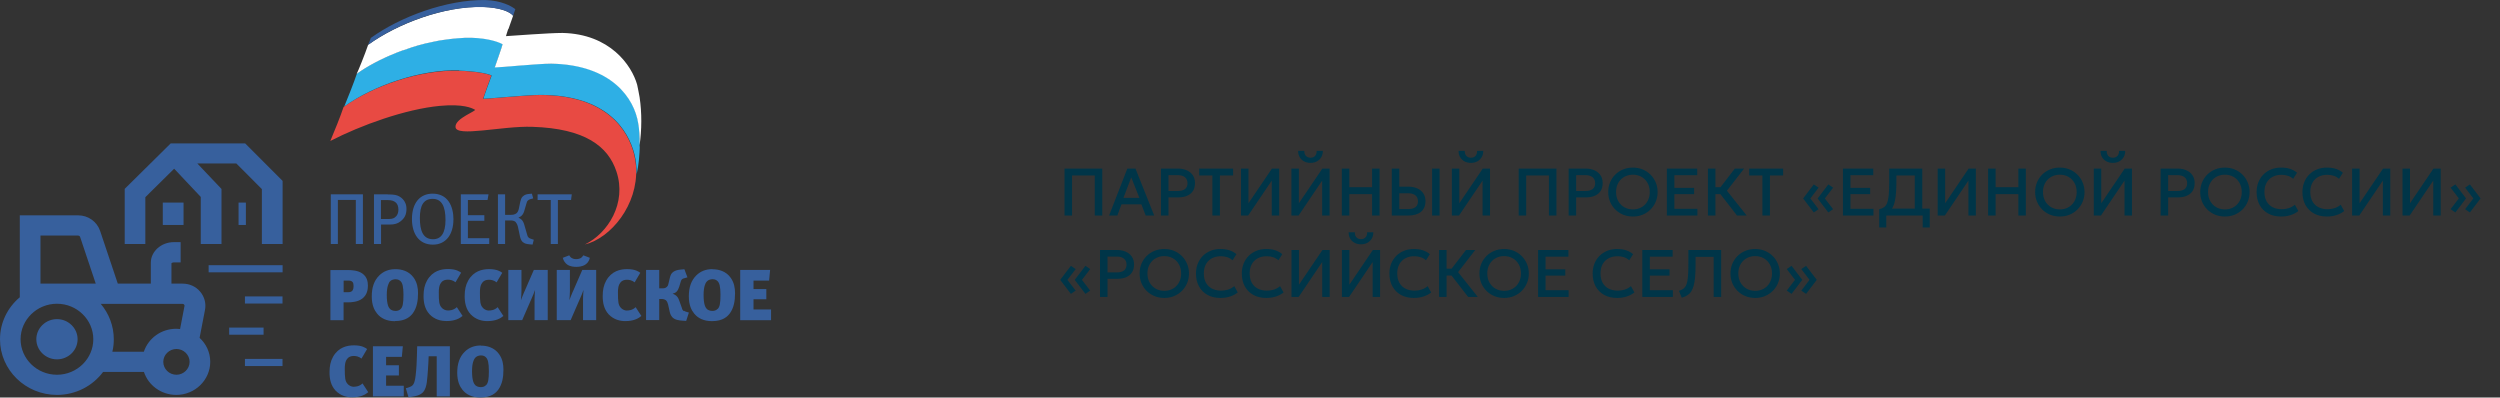 <?xml version="1.0" encoding="UTF-8"?> <svg xmlns="http://www.w3.org/2000/svg" width="522" height="83" viewBox="0 0 522 83" fill="none"><rect x="0" y="0" width="522" height="83" fill="#333333" stroke="none"/><path d="M222.274 45V35.2H230.156V45H228.588V36.635H223.842V45H222.274ZM231.579 45L235.387 35.2H237.088L240.994 45H239.223L238.32 42.662H234.169L233.301 45H231.579ZM234.575 41.311H237.9L236.206 37.041L234.575 41.311ZM242.413 45V35.2H245.962C246.657 35.2 247.271 35.321 247.803 35.564C248.339 35.802 248.759 36.147 249.063 36.6C249.366 37.048 249.518 37.587 249.518 38.217C249.518 38.866 249.378 39.414 249.098 39.862C248.818 40.305 248.409 40.644 247.873 40.877C247.341 41.106 246.692 41.22 245.927 41.22H243.981V45H242.413ZM243.981 39.876H245.948C246.582 39.876 247.075 39.743 247.425 39.477C247.775 39.206 247.95 38.798 247.95 38.252C247.95 37.711 247.77 37.295 247.411 37.006C247.051 36.717 246.568 36.572 245.962 36.572H243.981V39.876ZM253.148 45V36.635H250.39V35.2H257.474V36.635H254.716V45H253.148ZM259.12 45V35.2H260.681V42.438L265.581 35.2H267.093V45H265.539V37.713L260.618 45H259.12ZM269.647 45V35.2H271.208V42.438L276.108 35.2H277.62V45H276.066V37.713L271.145 45H269.647ZM273.637 34.01C273.119 34.01 272.664 33.903 272.272 33.688C271.88 33.473 271.577 33.177 271.362 32.799C271.147 32.421 271.047 31.987 271.061 31.497H272.349C272.33 31.926 272.438 32.274 272.671 32.54C272.909 32.801 273.231 32.932 273.637 32.932C274.043 32.932 274.363 32.801 274.596 32.54C274.829 32.274 274.934 31.926 274.911 31.497H276.206C276.215 31.982 276.11 32.414 275.891 32.792C275.676 33.17 275.373 33.469 274.981 33.688C274.594 33.903 274.146 34.01 273.637 34.01ZM280.174 45V35.2H281.742V39.092H286.488V35.2H288.056V45H286.488V40.534H281.742V45H280.174ZM290.606 45V35.2H292.174V38.973H294.085C294.78 38.973 295.394 39.094 295.926 39.337C296.463 39.575 296.883 39.92 297.186 40.373C297.489 40.821 297.641 41.362 297.641 41.997C297.641 42.482 297.562 42.912 297.403 43.285C297.244 43.658 297.011 43.973 296.703 44.23C296.4 44.482 296.024 44.673 295.576 44.804C295.133 44.935 294.624 45 294.05 45H290.606ZM292.174 43.649H294.071C294.706 43.649 295.198 43.516 295.548 43.25C295.898 42.984 296.073 42.578 296.073 42.032C296.073 41.491 295.893 41.075 295.534 40.786C295.175 40.497 294.692 40.352 294.085 40.352H292.174V43.649ZM299.02 45V35.2H300.588V45H299.02ZM303.143 45V35.2H304.704V42.438L309.604 35.2H311.116V45H309.562V37.713L304.641 45H303.143ZM307.133 34.01C306.615 34.01 306.16 33.903 305.768 33.688C305.376 33.473 305.073 33.177 304.858 32.799C304.643 32.421 304.543 31.987 304.557 31.497H305.845C305.826 31.926 305.934 32.274 306.167 32.54C306.405 32.801 306.727 32.932 307.133 32.932C307.539 32.932 307.859 32.801 308.092 32.54C308.325 32.274 308.43 31.926 308.407 31.497H309.702C309.711 31.982 309.606 32.414 309.387 32.792C309.172 33.17 308.869 33.469 308.477 33.688C308.09 33.903 307.642 34.01 307.133 34.01ZM317.102 45V35.2H324.984V45H323.416V36.635H318.67V45H317.102ZM327.534 45V35.2H331.083C331.778 35.2 332.392 35.321 332.924 35.564C333.46 35.802 333.88 36.147 334.184 36.6C334.487 37.048 334.639 37.587 334.639 38.217C334.639 38.866 334.499 39.414 334.219 39.862C333.939 40.305 333.53 40.644 332.994 40.877C332.462 41.106 331.813 41.22 331.048 41.22H329.102V45H327.534ZM329.102 39.876H331.069C331.703 39.876 332.196 39.743 332.546 39.477C332.896 39.206 333.071 38.798 333.071 38.252C333.071 37.711 332.891 37.295 332.532 37.006C332.172 36.717 331.689 36.572 331.083 36.572H329.102V39.876ZM340.957 45.21C340.219 45.21 339.536 45.082 338.906 44.825C338.28 44.564 337.734 44.202 337.268 43.74C336.806 43.278 336.444 42.737 336.183 42.116C335.926 41.495 335.798 40.823 335.798 40.1C335.798 39.372 335.926 38.698 336.183 38.077C336.444 37.456 336.806 36.915 337.268 36.453C337.734 35.991 338.28 35.632 338.906 35.375C339.536 35.118 340.219 34.99 340.957 34.99C341.689 34.99 342.368 35.121 342.994 35.382C343.619 35.643 344.165 36.007 344.632 36.474C345.098 36.941 345.46 37.484 345.717 38.105C345.978 38.721 346.109 39.386 346.109 40.1C346.109 40.823 345.978 41.495 345.717 42.116C345.46 42.737 345.098 43.278 344.632 43.74C344.165 44.202 343.619 44.564 342.994 44.825C342.368 45.082 341.689 45.21 340.957 45.21ZM340.957 43.726C341.451 43.726 341.911 43.642 342.336 43.474C342.765 43.301 343.138 43.056 343.456 42.739C343.773 42.417 344.02 42.034 344.198 41.591C344.38 41.143 344.471 40.646 344.471 40.1C344.471 39.367 344.314 38.73 344.002 38.189C343.694 37.643 343.274 37.221 342.742 36.922C342.21 36.623 341.615 36.474 340.957 36.474C340.462 36.474 340 36.56 339.571 36.733C339.146 36.901 338.773 37.144 338.451 37.461C338.133 37.778 337.884 38.161 337.702 38.609C337.524 39.052 337.436 39.549 337.436 40.1C337.436 40.833 337.592 41.472 337.905 42.018C338.217 42.559 338.637 42.979 339.165 43.278C339.697 43.577 340.294 43.726 340.957 43.726ZM348.042 45V35.2H354.377V36.586H349.61V39.232H353.726V40.541H349.61V43.6H354.419V45H348.042ZM362.683 45L358.672 39.827L362.235 35.2H364.167L360.583 39.82L364.706 45H362.683ZM356.614 45V35.2H358.182V39.092H360.002V40.534H358.182V45H356.614ZM367.991 45V36.635H365.233V35.2H372.317V36.635H369.559V45H367.991ZM381.756 44.363L379.523 41.437L381.756 38.504L382.757 39.183L381.028 41.437L382.75 43.677L381.756 44.363ZM378.725 44.363L376.492 41.437L378.725 38.504L379.726 39.183L377.997 41.437L379.719 43.677L378.725 44.363ZM384.805 45V35.2H391.14V36.586H386.373V39.232H390.489V40.541H386.373V43.6H391.182V45H384.805ZM399.804 45V36.635H395.968V38.14C395.968 39.33 395.912 40.331 395.8 41.143C395.688 41.955 395.513 42.62 395.275 43.138C395.037 43.651 394.724 44.05 394.337 44.335C393.954 44.62 393.487 44.827 392.937 44.958L392.377 43.691C392.797 43.593 393.142 43.444 393.413 43.243C393.683 43.042 393.893 42.744 394.043 42.347C394.197 41.946 394.304 41.407 394.365 40.73C394.43 40.049 394.463 39.185 394.463 38.14V35.2H401.372V45H399.804ZM392.377 47.492V43.691L393.455 43.747L394.036 43.558H402.933V47.492H401.456V45H393.854V47.492H392.377ZM404.588 45V35.2H406.149V42.438L411.049 35.2H412.561V45H411.007V37.713L406.086 45H404.588ZM415.116 45V35.2H416.684V39.092H421.43V35.2H422.998V45H421.43V40.534H416.684V45H415.116ZM430.097 45.21C429.36 45.21 428.676 45.082 428.046 44.825C427.421 44.564 426.875 44.202 426.408 43.74C425.946 43.278 425.585 42.737 425.323 42.116C425.067 41.495 424.938 40.823 424.938 40.1C424.938 39.372 425.067 38.698 425.323 38.077C425.585 37.456 425.946 36.915 426.408 36.453C426.875 35.991 427.421 35.632 428.046 35.375C428.676 35.118 429.36 34.99 430.097 34.99C430.83 34.99 431.509 35.121 432.134 35.382C432.76 35.643 433.306 36.007 433.772 36.474C434.239 36.941 434.601 37.484 434.857 38.105C435.119 38.721 435.249 39.386 435.249 40.1C435.249 40.823 435.119 41.495 434.857 42.116C434.601 42.737 434.239 43.278 433.772 43.74C433.306 44.202 432.76 44.564 432.134 44.825C431.509 45.082 430.83 45.21 430.097 45.21ZM430.097 43.726C430.592 43.726 431.052 43.642 431.476 43.474C431.906 43.301 432.279 43.056 432.596 42.739C432.914 42.417 433.161 42.034 433.338 41.591C433.52 41.143 433.611 40.646 433.611 40.1C433.611 39.367 433.455 38.73 433.142 38.189C432.834 37.643 432.414 37.221 431.882 36.922C431.35 36.623 430.755 36.474 430.097 36.474C429.603 36.474 429.141 36.56 428.711 36.733C428.287 36.901 427.913 37.144 427.591 37.461C427.274 37.778 427.024 38.161 426.842 38.609C426.665 39.052 426.576 39.549 426.576 40.1C426.576 40.833 426.733 41.472 427.045 42.018C427.358 42.559 427.778 42.979 428.305 43.278C428.837 43.577 429.435 43.726 430.097 43.726ZM437.182 45V35.2H438.743V42.438L443.643 35.2H445.155V45H443.601V37.713L438.68 45H437.182ZM441.172 34.01C440.654 34.01 440.199 33.903 439.807 33.688C439.415 33.473 439.112 33.177 438.897 32.799C438.683 32.421 438.582 31.987 438.596 31.497H439.884C439.866 31.926 439.973 32.274 440.206 32.54C440.444 32.801 440.766 32.932 441.172 32.932C441.578 32.932 441.898 32.801 442.131 32.54C442.365 32.274 442.47 31.926 442.446 31.497H443.741C443.751 31.982 443.646 32.414 443.426 32.792C443.212 33.17 442.908 33.469 442.516 33.688C442.129 33.903 441.681 34.01 441.172 34.01ZM451.141 45V35.2H454.69C455.386 35.2 455.999 35.321 456.531 35.564C457.068 35.802 457.488 36.147 457.791 36.6C458.095 37.048 458.246 37.587 458.246 38.217C458.246 38.866 458.106 39.414 457.826 39.862C457.546 40.305 457.138 40.644 456.601 40.877C456.069 41.106 455.421 41.22 454.655 41.22H452.709V45H451.141ZM452.709 39.876H454.676C455.311 39.876 455.803 39.743 456.153 39.477C456.503 39.206 456.678 38.798 456.678 38.252C456.678 37.711 456.499 37.295 456.139 37.006C455.78 36.717 455.297 36.572 454.69 36.572H452.709V39.876ZM464.564 45.21C463.827 45.21 463.143 45.082 462.513 44.825C461.888 44.564 461.342 44.202 460.875 43.74C460.413 43.278 460.052 42.737 459.79 42.116C459.534 41.495 459.405 40.823 459.405 40.1C459.405 39.372 459.534 38.698 459.79 38.077C460.052 37.456 460.413 36.915 460.875 36.453C461.342 35.991 461.888 35.632 462.513 35.375C463.143 35.118 463.827 34.99 464.564 34.99C465.297 34.99 465.976 35.121 466.601 35.382C467.227 35.643 467.773 36.007 468.239 36.474C468.706 36.941 469.068 37.484 469.324 38.105C469.586 38.721 469.716 39.386 469.716 40.1C469.716 40.823 469.586 41.495 469.324 42.116C469.068 42.737 468.706 43.278 468.239 43.74C467.773 44.202 467.227 44.564 466.601 44.825C465.976 45.082 465.297 45.21 464.564 45.21ZM464.564 43.726C465.059 43.726 465.519 43.642 465.943 43.474C466.373 43.301 466.746 43.056 467.063 42.739C467.381 42.417 467.628 42.034 467.805 41.591C467.987 41.143 468.078 40.646 468.078 40.1C468.078 39.367 467.922 38.73 467.609 38.189C467.301 37.643 466.881 37.221 466.349 36.922C465.817 36.623 465.222 36.474 464.564 36.474C464.07 36.474 463.608 36.56 463.178 36.733C462.754 36.901 462.38 37.144 462.058 37.461C461.741 37.778 461.491 38.161 461.309 38.609C461.132 39.052 461.043 39.549 461.043 40.1C461.043 40.833 461.2 41.472 461.512 42.018C461.825 42.559 462.245 42.979 462.772 43.278C463.304 43.577 463.902 43.726 464.564 43.726ZM476.252 45.21C475.234 45.21 474.345 45 473.585 44.58C472.824 44.16 472.231 43.567 471.807 42.802C471.387 42.032 471.177 41.134 471.177 40.107C471.177 39.36 471.3 38.677 471.548 38.056C471.8 37.431 472.152 36.889 472.605 36.432C473.062 35.975 473.601 35.62 474.222 35.368C474.842 35.116 475.524 34.99 476.266 34.99C477.012 34.99 477.656 35.083 478.198 35.27C478.744 35.457 479.22 35.723 479.626 36.068L478.814 37.349C478.506 37.064 478.146 36.852 477.736 36.712C477.325 36.572 476.872 36.502 476.378 36.502C475.832 36.502 475.339 36.586 474.901 36.754C474.462 36.922 474.086 37.162 473.774 37.475C473.466 37.783 473.228 38.159 473.06 38.602C472.896 39.041 472.815 39.538 472.815 40.093C472.815 40.849 472.962 41.495 473.256 42.032C473.554 42.569 473.974 42.979 474.516 43.264C475.062 43.544 475.706 43.684 476.448 43.684C476.942 43.684 477.418 43.612 477.876 43.467C478.338 43.318 478.769 43.077 479.171 42.746L479.899 44.069C479.427 44.438 478.888 44.72 478.282 44.916C477.68 45.112 477.003 45.21 476.252 45.21ZM485.822 45.21C484.805 45.21 483.916 45 483.155 44.58C482.394 44.16 481.802 43.567 481.377 42.802C480.957 42.032 480.747 41.134 480.747 40.107C480.747 39.36 480.871 38.677 481.118 38.056C481.37 37.431 481.722 36.889 482.175 36.432C482.632 35.975 483.171 35.62 483.792 35.368C484.413 35.116 485.094 34.99 485.836 34.99C486.583 34.99 487.227 35.083 487.768 35.27C488.314 35.457 488.79 35.723 489.196 36.068L488.384 37.349C488.076 37.064 487.717 36.852 487.306 36.712C486.895 36.572 486.443 36.502 485.948 36.502C485.402 36.502 484.91 36.586 484.471 36.754C484.032 36.922 483.657 37.162 483.344 37.475C483.036 37.783 482.798 38.159 482.63 38.602C482.467 39.041 482.385 39.538 482.385 40.093C482.385 40.849 482.532 41.495 482.826 42.032C483.125 42.569 483.545 42.979 484.086 43.264C484.632 43.544 485.276 43.684 486.018 43.684C486.513 43.684 486.989 43.612 487.446 43.467C487.908 43.318 488.34 43.077 488.741 42.746L489.469 44.069C488.998 44.438 488.459 44.72 487.852 44.916C487.25 45.112 486.573 45.21 485.822 45.21ZM491.118 45V35.2H492.679V42.438L497.579 35.2H499.091V45H497.537V37.713L492.616 45H491.118ZM501.645 45V35.2H503.206V42.438L508.106 35.2H509.618V45H508.064V37.713L503.143 45H501.645ZM515.714 44.363L514.713 43.677L516.435 41.43L514.713 39.183L515.714 38.504L517.947 41.43L515.714 44.363ZM512.683 44.363L511.682 43.677L513.404 41.43L511.682 39.183L512.683 38.504L514.916 41.43L512.683 44.363ZM226.635 61.363L224.402 58.437L226.635 55.504L227.636 56.183L225.907 58.437L227.629 60.677L226.635 61.363ZM223.604 61.363L221.371 58.437L223.604 55.504L224.605 56.183L222.876 58.437L224.598 60.677L223.604 61.363ZM229.684 62V52.2H233.233C233.928 52.2 234.542 52.321 235.074 52.564C235.611 52.802 236.031 53.147 236.334 53.6C236.637 54.048 236.789 54.587 236.789 55.217C236.789 55.866 236.649 56.414 236.369 56.862C236.089 57.305 235.681 57.644 235.144 57.877C234.612 58.106 233.963 58.22 233.198 58.22H231.252V62H229.684ZM231.252 56.876H233.219C233.854 56.876 234.346 56.743 234.696 56.477C235.046 56.206 235.221 55.798 235.221 55.252C235.221 54.711 235.041 54.295 234.682 54.006C234.323 53.717 233.84 53.572 233.233 53.572H231.252V56.876ZM243.107 62.21C242.37 62.21 241.686 62.082 241.056 61.825C240.431 61.564 239.885 61.202 239.418 60.74C238.956 60.278 238.595 59.737 238.333 59.116C238.077 58.495 237.948 57.823 237.948 57.1C237.948 56.372 238.077 55.698 238.333 55.077C238.595 54.456 238.956 53.915 239.418 53.453C239.885 52.991 240.431 52.632 241.056 52.375C241.686 52.118 242.37 51.99 243.107 51.99C243.84 51.99 244.519 52.121 245.144 52.382C245.77 52.643 246.316 53.007 246.782 53.474C247.249 53.941 247.611 54.484 247.867 55.105C248.129 55.721 248.259 56.386 248.259 57.1C248.259 57.823 248.129 58.495 247.867 59.116C247.611 59.737 247.249 60.278 246.782 60.74C246.316 61.202 245.77 61.564 245.144 61.825C244.519 62.082 243.84 62.21 243.107 62.21ZM243.107 60.726C243.602 60.726 244.062 60.642 244.486 60.474C244.916 60.301 245.289 60.056 245.606 59.739C245.924 59.417 246.171 59.034 246.348 58.591C246.53 58.143 246.621 57.646 246.621 57.1C246.621 56.367 246.465 55.73 246.152 55.189C245.844 54.643 245.424 54.221 244.892 53.922C244.36 53.623 243.765 53.474 243.107 53.474C242.613 53.474 242.151 53.56 241.721 53.733C241.297 53.901 240.923 54.144 240.601 54.461C240.284 54.778 240.034 55.161 239.852 55.609C239.675 56.052 239.586 56.549 239.586 57.1C239.586 57.833 239.743 58.472 240.055 59.018C240.368 59.559 240.788 59.979 241.315 60.278C241.847 60.577 242.445 60.726 243.107 60.726ZM254.795 62.21C253.777 62.21 252.888 62 252.128 61.58C251.367 61.16 250.774 60.567 250.35 59.802C249.93 59.032 249.72 58.134 249.72 57.107C249.72 56.36 249.843 55.677 250.091 55.056C250.343 54.431 250.695 53.889 251.148 53.432C251.605 52.975 252.144 52.62 252.765 52.368C253.385 52.116 254.067 51.99 254.809 51.99C255.555 51.99 256.199 52.083 256.741 52.27C257.287 52.457 257.763 52.723 258.169 53.068L257.357 54.349C257.049 54.064 256.689 53.852 256.279 53.712C255.868 53.572 255.415 53.502 254.921 53.502C254.375 53.502 253.882 53.586 253.444 53.754C253.005 53.922 252.629 54.162 252.317 54.475C252.009 54.783 251.771 55.159 251.603 55.602C251.439 56.041 251.358 56.538 251.358 57.093C251.358 57.849 251.505 58.495 251.799 59.032C252.097 59.569 252.517 59.979 253.059 60.264C253.605 60.544 254.249 60.684 254.991 60.684C255.485 60.684 255.961 60.612 256.419 60.467C256.881 60.318 257.312 60.077 257.714 59.746L258.442 61.069C257.97 61.438 257.431 61.72 256.825 61.916C256.223 62.112 255.546 62.21 254.795 62.21ZM264.365 62.21C263.348 62.21 262.459 62 261.698 61.58C260.937 61.16 260.345 60.567 259.92 59.802C259.5 59.032 259.29 58.134 259.29 57.107C259.29 56.36 259.414 55.677 259.661 55.056C259.913 54.431 260.265 53.889 260.718 53.432C261.175 52.975 261.714 52.62 262.335 52.368C262.956 52.116 263.637 51.99 264.379 51.99C265.126 51.99 265.77 52.083 266.311 52.27C266.857 52.457 267.333 52.723 267.739 53.068L266.927 54.349C266.619 54.064 266.26 53.852 265.849 53.712C265.438 53.572 264.986 53.502 264.491 53.502C263.945 53.502 263.453 53.586 263.014 53.754C262.575 53.922 262.2 54.162 261.887 54.475C261.579 54.783 261.341 55.159 261.173 55.602C261.01 56.041 260.928 56.538 260.928 57.093C260.928 57.849 261.075 58.495 261.369 59.032C261.668 59.569 262.088 59.979 262.629 60.264C263.175 60.544 263.819 60.684 264.561 60.684C265.056 60.684 265.532 60.612 265.989 60.467C266.451 60.318 266.883 60.077 267.284 59.746L268.012 61.069C267.541 61.438 267.002 61.72 266.395 61.916C265.793 62.112 265.116 62.21 264.365 62.21ZM269.661 62V52.2H271.222V59.438L276.122 52.2H277.634V62H276.08V54.713L271.159 62H269.661ZM280.188 62V52.2H281.749V59.438L286.649 52.2H288.161V62H286.607V54.713L281.686 62H280.188ZM284.178 51.01C283.66 51.01 283.205 50.903 282.813 50.688C282.421 50.473 282.118 50.177 281.903 49.799C281.688 49.421 281.588 48.987 281.602 48.497H282.89C282.871 48.926 282.979 49.274 283.212 49.54C283.45 49.801 283.772 49.932 284.178 49.932C284.584 49.932 284.904 49.801 285.137 49.54C285.37 49.274 285.475 48.926 285.452 48.497H286.747C286.756 48.982 286.651 49.414 286.432 49.792C286.217 50.17 285.914 50.469 285.522 50.688C285.135 50.903 284.687 51.01 284.178 51.01ZM295.181 62.21C294.164 62.21 293.275 62 292.514 61.58C291.754 61.16 291.161 60.567 290.736 59.802C290.316 59.032 290.106 58.134 290.106 57.107C290.106 56.36 290.23 55.677 290.477 55.056C290.729 54.431 291.082 53.889 291.534 53.432C291.992 52.975 292.531 52.62 293.151 52.368C293.772 52.116 294.453 51.99 295.195 51.99C295.942 51.99 296.586 52.083 297.127 52.27C297.673 52.457 298.149 52.723 298.555 53.068L297.743 54.349C297.435 54.064 297.076 53.852 296.665 53.712C296.255 53.572 295.802 53.502 295.307 53.502C294.761 53.502 294.269 53.586 293.83 53.754C293.392 53.922 293.016 54.162 292.703 54.475C292.395 54.783 292.157 55.159 291.989 55.602C291.826 56.041 291.744 56.538 291.744 57.093C291.744 57.849 291.891 58.495 292.185 59.032C292.484 59.569 292.904 59.979 293.445 60.264C293.991 60.544 294.635 60.684 295.377 60.684C295.872 60.684 296.348 60.612 296.805 60.467C297.267 60.318 297.699 60.077 298.1 59.746L298.828 61.069C298.357 61.438 297.818 61.72 297.211 61.916C296.609 62.112 295.933 62.21 295.181 62.21ZM306.546 62L302.535 56.827L306.098 52.2H308.03L304.446 56.82L308.569 62H306.546ZM300.477 62V52.2H302.045V56.092H303.865V57.534H302.045V62H300.477ZM314.064 62.21C313.327 62.21 312.643 62.082 312.013 61.825C311.388 61.564 310.842 61.202 310.375 60.74C309.913 60.278 309.552 59.737 309.29 59.116C309.034 58.495 308.905 57.823 308.905 57.1C308.905 56.372 309.034 55.698 309.29 55.077C309.552 54.456 309.913 53.915 310.375 53.453C310.842 52.991 311.388 52.632 312.013 52.375C312.643 52.118 313.327 51.99 314.064 51.99C314.797 51.99 315.476 52.121 316.101 52.382C316.727 52.643 317.273 53.007 317.739 53.474C318.206 53.941 318.568 54.484 318.824 55.105C319.086 55.721 319.216 56.386 319.216 57.1C319.216 57.823 319.086 58.495 318.824 59.116C318.568 59.737 318.206 60.278 317.739 60.74C317.273 61.202 316.727 61.564 316.101 61.825C315.476 62.082 314.797 62.21 314.064 62.21ZM314.064 60.726C314.559 60.726 315.019 60.642 315.443 60.474C315.873 60.301 316.246 60.056 316.563 59.739C316.881 59.417 317.128 59.034 317.305 58.591C317.487 58.143 317.578 57.646 317.578 57.1C317.578 56.367 317.422 55.73 317.109 55.189C316.801 54.643 316.381 54.221 315.849 53.922C315.317 53.623 314.722 53.474 314.064 53.474C313.57 53.474 313.108 53.56 312.678 53.733C312.254 53.901 311.88 54.144 311.558 54.461C311.241 54.778 310.991 55.161 310.809 55.609C310.632 56.052 310.543 56.549 310.543 57.1C310.543 57.833 310.7 58.472 311.012 59.018C311.325 59.559 311.745 59.979 312.272 60.278C312.804 60.577 313.402 60.726 314.064 60.726ZM321.149 62V52.2H327.484V53.586H322.717V56.232H326.833V57.541H322.717V60.6H327.526V62H321.149ZM337.619 62.21C336.602 62.21 335.713 62 334.952 61.58C334.191 61.16 333.599 60.567 333.174 59.802C332.754 59.032 332.544 58.134 332.544 57.107C332.544 56.36 332.668 55.677 332.915 55.056C333.167 54.431 333.519 53.889 333.972 53.432C334.429 52.975 334.968 52.62 335.589 52.368C336.21 52.116 336.891 51.99 337.633 51.99C338.38 51.99 339.024 52.083 339.565 52.27C340.111 52.457 340.587 52.723 340.993 53.068L340.181 54.349C339.873 54.064 339.514 53.852 339.103 53.712C338.692 53.572 338.24 53.502 337.745 53.502C337.199 53.502 336.707 53.586 336.268 53.754C335.829 53.922 335.454 54.162 335.141 54.475C334.833 54.783 334.595 55.159 334.427 55.602C334.264 56.041 334.182 56.538 334.182 57.093C334.182 57.849 334.329 58.495 334.623 59.032C334.922 59.569 335.342 59.979 335.883 60.264C336.429 60.544 337.073 60.684 337.815 60.684C338.31 60.684 338.786 60.612 339.243 60.467C339.705 60.318 340.137 60.077 340.538 59.746L341.266 61.069C340.795 61.438 340.256 61.72 339.649 61.916C339.047 62.112 338.37 62.21 337.619 62.21ZM342.915 62V52.2H349.25V53.586H344.483V56.232H348.599V57.541H344.483V60.6H349.292V62H342.915ZM351.151 62.168L350.563 60.726C350.876 60.628 351.144 60.509 351.368 60.369C351.592 60.229 351.779 60.04 351.928 59.802C352.082 59.559 352.201 59.244 352.285 58.857C352.374 58.465 352.437 57.973 352.474 57.38C352.511 56.783 352.53 56.055 352.53 55.196V52.2H359.383V62H357.815V53.635H354.035V55.14C354.035 56.157 354.005 57.035 353.944 57.772C353.883 58.505 353.783 59.125 353.643 59.634C353.508 60.138 353.328 60.556 353.104 60.887C352.885 61.214 352.612 61.477 352.285 61.678C351.963 61.879 351.585 62.042 351.151 62.168ZM366.482 62.21C365.745 62.21 365.061 62.082 364.431 61.825C363.806 61.564 363.26 61.202 362.793 60.74C362.331 60.278 361.97 59.737 361.708 59.116C361.452 58.495 361.323 57.823 361.323 57.1C361.323 56.372 361.452 55.698 361.708 55.077C361.97 54.456 362.331 53.915 362.793 53.453C363.26 52.991 363.806 52.632 364.431 52.375C365.061 52.118 365.745 51.99 366.482 51.99C367.215 51.99 367.894 52.121 368.519 52.382C369.145 52.643 369.691 53.007 370.157 53.474C370.624 53.941 370.986 54.484 371.242 55.105C371.504 55.721 371.634 56.386 371.634 57.1C371.634 57.823 371.504 58.495 371.242 59.116C370.986 59.737 370.624 60.278 370.157 60.74C369.691 61.202 369.145 61.564 368.519 61.825C367.894 62.082 367.215 62.21 366.482 62.21ZM366.482 60.726C366.977 60.726 367.437 60.642 367.861 60.474C368.291 60.301 368.664 60.056 368.981 59.739C369.299 59.417 369.546 59.034 369.723 58.591C369.905 58.143 369.996 57.646 369.996 57.1C369.996 56.367 369.84 55.73 369.527 55.189C369.219 54.643 368.799 54.221 368.267 53.922C367.735 53.623 367.14 53.474 366.482 53.474C365.988 53.474 365.526 53.56 365.096 53.733C364.672 53.901 364.298 54.144 363.976 54.461C363.659 54.778 363.409 55.161 363.227 55.609C363.05 56.052 362.961 56.549 362.961 57.1C362.961 57.833 363.118 58.472 363.43 59.018C363.743 59.559 364.163 59.979 364.69 60.278C365.222 60.577 365.82 60.726 366.482 60.726ZM377.109 61.363L376.108 60.677L377.83 58.43L376.108 56.183L377.109 55.504L379.342 58.43L377.109 61.363ZM374.078 61.363L373.077 60.677L374.799 58.43L373.077 56.183L374.078 55.504L376.311 58.43L374.078 61.363Z" fill="#003548"></path><g clip-path="url(#clip0_2694_3170)"><path d="M99.16 22.876C99.743 23.102 95.008 24.693 95.112 26.479C95.112 28.738 104.822 26.254 111.16 26.479C122.139 26.828 126.979 30.535 128.717 35.833C130.902 42.373 126.979 48.687 122.119 51.049C127.499 49.735 133.254 42.815 132.817 34.991C132.817 34.796 132.817 34.59 132.765 34.395V34.324C132.692 33.656 132.588 32.958 132.411 32.239C131.142 27.167 126.625 19.837 112.762 19.837C109.88 19.837 102.241 20.627 100.867 20.627C100.992 20.175 102.376 16.346 102.605 15.781C101.689 15.329 99.243 14.888 95.778 14.765C87.671 14.539 77.867 17.927 71.748 22.321C71.061 24.364 69.781 27.516 68.969 29.436C75.317 26.151 84.684 22.773 91.844 22.106C96.715 21.654 98.546 22.557 99.129 22.896H99.15L99.16 22.876Z" fill="#E84A43"></path><path d="M95.832 14.744C99.298 14.867 101.723 15.319 102.66 15.761C102.431 16.336 101.026 20.165 100.932 20.607C102.306 20.607 109.955 19.816 112.827 19.816C126.69 19.816 131.196 27.147 132.476 32.219C132.653 32.917 132.757 33.615 132.83 34.303V34.375C132.83 34.57 132.851 34.776 132.882 34.971C132.903 35.443 132.934 35.895 132.934 36.367C133.371 34.426 133.548 32.26 133.6 30.279C133.58 30.453 133.548 30.648 133.527 30.823C133.652 28.78 133.527 26.87 133.299 25.628C132.487 20.555 127.876 13.44 115.159 13.225C112.276 13.225 104.637 14.015 103.367 14.015C103.492 13.564 104.866 9.734 105.001 9.169C104.189 8.717 102.118 7.927 98.653 7.824H97.102C96.873 7.824 96.665 7.845 96.436 7.876C96.134 7.876 95.822 7.896 95.52 7.927C95.291 7.927 95.031 7.978 94.781 7.999C94.48 8.019 94.198 8.05 93.886 8.101C93.585 8.153 93.272 8.204 92.971 8.225C92.742 8.245 92.513 8.297 92.263 8.327C91.909 8.379 91.545 8.451 91.191 8.522C91.014 8.543 90.837 8.594 90.66 8.625C90.254 8.697 89.848 8.8 89.411 8.902C89.286 8.923 89.151 8.954 89.026 8.974C88.589 9.077 88.131 9.2 87.704 9.323C87.6 9.344 87.496 9.375 87.423 9.395C86.934 9.549 86.435 9.693 85.946 9.847C85.894 9.847 85.873 9.867 85.821 9.898C85.311 10.073 84.801 10.247 84.291 10.422H84.239C83.729 10.596 83.219 10.791 82.709 10.997C79.649 12.219 76.85 13.707 74.529 15.35C73.842 17.393 72.666 20.319 71.875 22.239C77.995 17.835 87.829 14.457 95.905 14.683L95.853 14.755L95.832 14.744Z" fill="#2EAFE5"></path><path d="M82.636 11.068C83.146 10.873 83.656 10.667 84.166 10.493H84.218C84.728 10.318 85.238 10.144 85.748 9.969C85.8 9.969 85.82 9.948 85.873 9.918C86.362 9.764 86.84 9.62 87.35 9.466C87.454 9.445 87.558 9.415 87.631 9.394C88.068 9.271 88.526 9.148 88.953 9.045C89.078 9.024 89.203 8.994 89.338 8.973C89.744 8.87 90.15 8.778 90.587 8.696C90.764 8.645 90.941 8.624 91.118 8.593C91.472 8.521 91.836 8.439 92.19 8.398C92.419 8.347 92.648 8.326 92.908 8.295C93.21 8.244 93.522 8.193 93.824 8.172C94.125 8.152 94.406 8.121 94.719 8.07C94.968 8.07 95.208 8.018 95.458 7.998C95.759 7.977 96.072 7.946 96.373 7.946C96.602 7.946 96.831 7.926 97.04 7.895C97.57 7.895 98.091 7.875 98.59 7.895C102.056 8.018 104.148 8.788 104.939 9.24C104.814 9.815 103.44 13.645 103.305 14.086C104.574 14.086 112.203 13.296 115.106 13.296C127.824 13.521 132.434 20.626 133.246 25.698C133.475 26.889 133.579 28.532 133.548 30.319C134.006 27.064 134.037 23.583 133.548 20.298C133.371 19.405 133.246 18.583 133.038 17.69C131.893 13.634 127.377 7.094 117.448 6.879C114.565 6.879 107.28 7.454 105.646 7.546C105.646 7.423 105.875 6.879 106.104 6.078H106.156C106.541 4.979 107.02 3.593 107.145 3.265C106.333 2.371 104.262 1.57 100.901 1.447C92.804 1.221 82.99 4.948 76.87 9.353C76.235 11.242 74.674 15.092 74.477 15.421C76.766 13.778 79.597 12.289 82.657 11.068L82.636 11.047V11.068Z" fill="white"></path><path d="M107.139 3.266C107.368 2.691 107.493 2.146 107.597 1.921C106.785 1.253 104.589 0.103 101.353 0.011C93.256 -0.112 83.546 3.512 77.427 7.917C77.302 8.368 77.073 8.81 76.844 9.385C82.953 4.888 92.663 1.253 100.874 1.479C104.34 1.602 106.432 2.372 107.118 3.296L107.139 3.276V3.266Z" fill="#37609D"></path><path d="M75.773 50.944V40.574H69.07V50.944H70.548V41.745H74.295V50.944H75.773Z" fill="#37609D"></path><path d="M80.917 40.574H78.086V50.944H79.564V46.889H81.323C82.447 46.889 83.029 46.663 83.571 46.262C84.507 45.564 84.871 44.773 84.871 43.603C84.871 42.505 84.382 41.642 83.466 41.067C82.904 40.718 82.322 40.595 80.948 40.595L80.927 40.574H80.917ZM82.728 45.133C82.394 45.554 81.937 45.728 81.198 45.728H79.543V41.776H80.917C81.76 41.776 82.27 41.95 82.655 42.299C83.009 42.617 83.186 43.12 83.186 43.767C83.186 44.363 83.029 44.784 82.728 45.164V45.143V45.133Z" fill="#37609D"></path><path d="M94.685 45.855C94.685 42.97 93.457 40.434 90.324 40.434C87.722 40.434 86.016 42.343 86.016 45.731C86.016 48.812 87.473 51.081 90.397 51.081C93.093 51.081 94.674 48.966 94.674 45.834V45.855H94.685ZM87.67 45.526C87.67 42.888 88.441 41.522 90.345 41.522C92.25 41.522 93.02 43.134 93.02 45.926C93.02 48.719 92.073 49.951 90.418 49.951C88.305 49.951 87.67 48.134 87.67 45.526Z" fill="#37609D"></path><path d="M102.151 49.733H97.697V46.098H101.131V44.928H97.697V41.765H101.797L102.005 40.574H96.219V50.944H102.151V49.722V49.733Z" fill="#37609D"></path><path d="M107.653 46.378C107.913 46.625 108.09 47.077 108.163 47.446L108.548 49.263C108.652 49.715 108.777 50.187 109.11 50.506C109.495 50.875 110.026 50.958 110.432 50.998L111.202 51.07L111.452 50.054L111.066 49.931C110.785 49.828 110.504 49.756 110.359 49.582C110.151 49.387 110.099 49.13 110.057 48.955L109.495 47.015C109.391 46.645 109.245 46.173 108.86 45.824C108.683 45.67 108.475 45.547 108.246 45.454C108.454 45.352 108.652 45.259 108.86 45.085C109.318 44.664 109.422 44.191 109.547 43.77L109.932 42.456C109.984 42.23 110.057 42.005 110.265 41.83C110.442 41.676 110.65 41.604 110.827 41.553L111.337 41.429L111.056 40.434L110.369 40.505C110.088 40.526 109.526 40.629 109.141 41.029C108.808 41.347 108.735 41.748 108.631 42.148L108.35 43.493C108.277 43.863 108.173 44.212 107.892 44.489C107.507 44.838 106.976 44.859 106.664 44.859H105.467V40.577H103.969V50.947H105.467V46.029H106.664C106.945 46.029 107.382 46.081 107.715 46.378H107.663H107.653Z" fill="#37609D"></path><path d="M116.486 50.944V41.765H119.233L119.389 40.574H112.25V41.765H114.998V50.944H116.475H116.486Z" fill="#37609D"></path><path d="M71.75 63.132H72.614C73.478 63.132 74.727 63.03 75.622 62.362C76.662 61.592 76.818 60.422 76.818 59.652C76.818 58.758 76.61 57.814 75.695 57.136C74.747 56.438 73.426 56.387 72.489 56.387H68.992V66.859H71.74V63.132H71.75ZM71.75 58.584H72.697C72.957 58.584 73.384 58.604 73.613 58.882C73.79 59.077 73.821 59.426 73.821 59.703C73.821 59.949 73.821 60.545 73.436 60.822C73.176 61.017 72.749 61.017 72.541 61.017H71.75V58.584Z" fill="#37609D"></path><path d="M82.475 67.035C84.796 67.035 85.732 66.019 86.19 65.423C87.054 64.232 87.283 62.784 87.283 61.224C87.283 60.156 87.127 59.037 86.367 57.969C85.347 56.552 83.817 56.203 82.568 56.203C81.174 56.203 80.071 56.655 79.207 57.497C78.083 58.595 77.625 60.053 77.625 61.901C77.625 63.749 78.187 64.787 78.718 65.454C79.488 66.419 80.685 67.066 82.464 67.066V67.045L82.475 67.035ZM81.226 59.006C81.611 58.411 82.215 58.308 82.579 58.308C83.12 58.308 83.422 58.503 83.63 58.708C84.015 59.078 84.244 59.807 84.244 61.563C84.244 63.318 84.088 64.099 83.661 64.52C83.328 64.869 82.891 64.92 82.568 64.92C81.986 64.92 81.601 64.674 81.445 64.52C81.163 64.242 80.758 63.626 80.758 61.583C80.758 59.817 81.163 59.17 81.267 58.996H81.247L81.226 59.006Z" fill="#37609D"></path><path d="M93.246 67.035C95.025 67.035 95.993 66.46 96.586 65.967L95.389 64.129C94.671 64.827 93.808 64.827 93.527 64.827C93.173 64.827 92.611 64.725 92.153 64.16C91.695 63.616 91.622 62.917 91.622 61.1C91.622 60.453 91.622 59.437 92.309 58.79C92.538 58.595 92.892 58.39 93.506 58.39C93.995 58.39 94.578 58.513 95.109 58.934L96.285 56.942C95.951 56.696 95.244 56.172 93.537 56.172C92.111 56.172 90.3 56.572 89.176 58.554C88.646 59.498 88.438 60.515 88.438 61.809C88.438 63.225 88.719 64.54 89.655 65.587C90.779 66.778 92.122 67.024 93.173 67.024H93.246V67.035Z" fill="#37609D"></path><path d="M102.113 64.847C101.759 64.847 101.197 64.744 100.739 64.179C100.281 63.635 100.208 62.937 100.208 61.12C100.208 60.473 100.208 59.456 100.895 58.809C101.124 58.614 101.478 58.409 102.092 58.409C102.581 58.409 103.164 58.532 103.694 58.953L104.87 56.961C104.537 56.715 103.819 56.191 102.123 56.191C100.697 56.191 98.886 56.592 97.762 58.573C97.232 59.518 97.023 60.534 97.023 61.828C97.023 63.245 97.304 64.559 98.251 65.606C99.376 66.797 100.718 67.044 101.769 67.044C103.549 67.044 104.517 66.469 105.11 65.976L103.913 64.138C103.195 64.836 102.331 64.836 102.05 64.836H102.123L102.113 64.847Z" fill="#37609D"></path><path d="M109.484 60.895C109.182 61.614 108.922 62.24 108.776 62.681C108.828 62.086 108.88 61.193 108.88 60.721V56.367H106.133V66.84H109.036L111.003 62.312C111.284 61.686 111.493 61.193 111.721 60.525C111.669 61.121 111.617 62.014 111.617 62.486V66.84H114.365V56.367H111.461L109.494 60.895H109.484Z" fill="#37609D"></path><path d="M121.182 53.935C120.901 54.058 120.568 54.109 120.339 54.109C120.11 54.109 119.777 54.089 119.496 53.935C119.215 53.812 119.038 53.617 118.861 53.309L117.508 53.832C117.664 54.5 118.07 54.972 118.424 55.229C119.058 55.68 119.881 55.721 120.328 55.721C120.776 55.721 121.598 55.67 122.243 55.229C122.628 54.982 123.013 54.51 123.159 53.832L121.806 53.309C121.629 53.586 121.452 53.781 121.171 53.935H121.182Z" fill="#37609D"></path><path d="M119.601 60.895C119.299 61.614 119.039 62.24 118.893 62.681C118.945 62.086 118.998 61.193 118.998 60.721V56.367H116.25V66.84H119.154L121.121 62.312C121.402 61.686 121.61 61.193 121.839 60.525C121.787 61.121 121.735 62.014 121.735 62.486V66.84H124.482V56.367H121.579L119.612 60.895H119.601Z" fill="#37609D"></path><path d="M130.933 64.847C130.579 64.847 130.017 64.744 129.559 64.179C129.101 63.635 129.028 62.937 129.028 61.12C129.028 60.473 129.028 59.456 129.715 58.809C129.944 58.614 130.298 58.409 130.912 58.409C131.401 58.409 131.984 58.532 132.515 58.953L133.691 56.961C133.358 56.715 132.65 56.191 130.943 56.191C129.518 56.191 127.707 56.592 126.583 58.573C126.052 59.518 125.844 60.534 125.844 61.828C125.844 63.245 126.125 64.559 127.061 65.606C128.185 66.797 129.538 67.044 130.579 67.044C132.359 67.044 133.327 66.469 133.92 65.976L132.723 64.138C132.015 64.836 131.141 64.836 130.86 64.836H130.933V64.847Z" fill="#37609D"></path><path d="M142.787 64.952C142.579 64.829 142.454 64.634 142.381 64.326L141.85 62.837C141.746 62.539 141.622 62.211 141.393 61.944C141.184 61.697 140.862 61.472 140.477 61.348V61.297C140.758 61.246 141.112 61.102 141.32 60.845C141.445 60.722 141.622 60.445 141.85 59.778L142.131 58.833C142.184 58.658 142.256 58.412 142.465 58.258C142.589 58.155 142.746 58.135 142.922 58.084L143.536 57.909L142.902 56.215L142.142 56.287C141.611 56.338 141.018 56.441 140.56 56.779C140.154 57.077 139.998 57.478 139.873 57.971L139.613 59.069C139.561 59.346 139.488 59.695 139.228 59.911C138.947 60.188 138.593 60.209 138.26 60.209H137.646V56.359H134.898V66.831H137.646V62.426H138.104C138.385 62.426 138.77 62.478 139.051 62.704C139.311 62.93 139.436 63.33 139.509 63.628L139.79 64.891C139.842 65.168 139.967 65.784 140.352 66.205C140.883 66.8 141.778 66.903 142.465 66.954L143.276 67.006L143.838 65.26L143.401 65.137C143.224 65.086 142.995 65.014 142.818 64.891L142.798 64.942L142.787 64.952Z" fill="#37609D"></path><path d="M148.772 56.191C147.367 56.191 146.274 56.643 145.41 57.485C144.286 58.584 143.828 60.042 143.828 61.89C143.828 63.738 144.39 64.775 144.921 65.442C145.691 66.407 146.888 67.054 148.668 67.054C150.988 67.054 151.925 66.038 152.383 65.442C153.247 64.251 153.476 62.803 153.476 61.243C153.476 60.175 153.32 59.056 152.56 57.988C151.54 56.571 150.01 56.222 148.761 56.222V56.202L148.772 56.191ZM149.812 64.518C149.479 64.867 149.042 64.918 148.72 64.918C148.137 64.918 147.752 64.672 147.596 64.518C147.315 64.241 146.909 63.625 146.909 61.582C146.909 59.816 147.315 59.169 147.419 58.994C147.804 58.399 148.407 58.296 148.772 58.296C149.302 58.296 149.615 58.491 149.823 58.697C150.208 59.066 150.437 59.795 150.437 61.551C150.437 63.307 150.281 64.087 149.854 64.508H149.833L149.812 64.518Z" fill="#37609D"></path><path d="M157.333 64.622V62.486H160.008V60.351H157.333V58.585H160.591L160.799 56.367H154.555V66.86H160.997V64.622H157.323H157.333Z" fill="#37609D"></path><path d="M73.894 80.761C73.54 80.761 72.978 80.658 72.52 80.093C72.062 79.549 71.989 78.851 71.989 77.034C71.989 76.387 71.989 75.37 72.676 74.724C72.905 74.528 73.259 74.323 73.873 74.323C74.362 74.323 74.945 74.446 75.476 74.867L76.652 72.876C76.319 72.629 75.611 72.106 73.904 72.106C72.478 72.106 70.668 72.506 69.544 74.487C69.013 75.432 68.805 76.448 68.805 77.742C68.805 79.159 69.086 80.473 70.033 81.52C71.157 82.712 72.499 82.958 73.55 82.958C75.33 82.958 76.298 82.383 76.891 81.89L75.694 80.052C74.987 80.75 74.112 80.75 73.831 80.75H73.904L73.894 80.761Z" fill="#37609D"></path><path d="M80.615 78.4H83.289V76.264H80.615V74.519H83.903L84.112 72.301H77.867V82.773H84.309V80.535H80.615V78.4Z" fill="#37609D"></path><path d="M87.055 74.221C87.034 75.412 86.951 77.055 86.795 78.328C86.774 78.625 86.639 79.498 86.462 79.94C86.358 80.186 86.233 80.432 85.9 80.638C85.692 80.761 85.369 80.884 85.14 80.956L84.734 81.059L85.296 82.948L86.108 82.825C86.722 82.722 87.638 82.578 88.273 81.952C88.856 81.356 89.012 80.514 89.116 79.837C89.324 78.266 89.418 76.007 89.449 75.658L89.501 74.395H91.187V82.773H93.934V72.301H87.107L87.055 74.21V74.221Z" fill="#37609D"></path><path d="M100.412 72.137C99.007 72.137 97.914 72.588 97.051 73.43C95.927 74.529 95.469 75.987 95.469 77.835C95.469 79.683 96.031 80.72 96.561 81.388C97.332 82.353 98.528 82.999 100.308 82.999C102.629 82.999 103.566 81.983 104.023 81.388C104.887 80.197 105.116 78.749 105.116 77.188C105.116 76.12 104.96 75.001 104.2 73.933C103.181 72.517 101.651 72.168 100.402 72.168V72.147L100.412 72.137ZM101.463 80.433C101.13 80.782 100.704 80.833 100.371 80.833C99.788 80.833 99.403 80.587 99.247 80.433C98.966 80.155 98.56 79.539 98.56 77.496C98.56 75.73 98.966 75.083 99.07 74.909C99.455 74.313 100.058 74.211 100.423 74.211C100.953 74.211 101.266 74.406 101.463 74.611C101.848 74.981 102.077 75.71 102.077 77.465C102.077 79.221 101.921 80.001 101.495 80.422H101.463V80.433Z" fill="#37609D"></path><path d="M51.183 29.938H35.645L26.039 39.435V50.944H30.348V41.17L36.363 35.225L41.92 41.118V50.944H46.25V39.455L41.202 34.137H49.351L54.68 39.486V50.944H59.009V37.771L51.183 29.938Z" fill="#37609D"></path><path d="M51.342 42.301H49.812V46.972H51.342V42.301Z" fill="#37609D"></path><path d="M59.007 55.371H43.562V56.86H59.007V55.371Z" fill="#37609D"></path><path d="M55.033 68.398H47.852V69.887H55.033V68.398Z" fill="#37609D"></path><path d="M58.988 61.891H51.141V63.379H58.988V61.891Z" fill="#37609D"></path><path d="M38.322 42.301H33.992V46.972H38.322V42.301Z" fill="#37609D"></path><path d="M58.988 74.941H51.141V76.43H58.988V74.941Z" fill="#37609D"></path><path d="M41.681 70.516L42.805 64.695C43.065 63.349 42.701 61.963 41.785 60.885C40.89 59.818 39.547 59.222 38.142 59.222H35.801V54.941C35.801 54.941 36.03 54.787 36.311 54.787H37.716V50.557H36.311C33.657 50.557 31.492 52.497 31.492 54.858V59.212H24.592L20.898 48.195C20.232 46.255 18.4 44.961 16.308 44.961H4.132V62.066C1.603 64.202 0 67.333 0 70.844C0 77.261 5.349 82.457 11.896 82.457C15.84 82.457 19.358 80.568 21.522 77.662H30.056C30.972 80.444 33.647 82.457 36.81 82.457C40.713 82.457 43.898 79.346 43.898 75.547C43.898 73.555 43.034 71.789 41.66 70.526L41.681 70.506V70.516ZM16.277 49.181C16.485 49.181 16.683 49.304 16.735 49.499L19.992 59.222H8.451V49.181H16.277ZM11.896 78.247C7.712 78.247 4.298 74.91 4.298 70.834C4.298 66.758 7.712 63.421 11.896 63.421C16.079 63.421 19.482 66.758 19.482 70.834C19.482 74.91 16.069 78.247 11.896 78.247ZM21.075 63.452H38.142C38.299 63.452 38.392 63.524 38.444 63.606C38.496 63.678 38.569 63.781 38.517 63.924L37.601 68.699C37.341 68.678 37.071 68.647 36.79 68.647C33.626 68.647 30.951 70.66 30.035 73.442H23.458C23.666 72.6 23.76 71.748 23.76 70.855C23.76 68.042 22.74 65.465 21.033 63.442H21.064L21.075 63.452ZM36.842 78.247C35.312 78.247 34.094 77.025 34.094 75.557C34.094 74.089 35.343 72.867 36.842 72.867C38.34 72.867 39.589 74.089 39.589 75.557C39.589 77.025 38.34 78.247 36.842 78.247Z" fill="#37609D"></path><path d="M11.895 66.633C9.522 66.633 7.586 68.522 7.586 70.832C7.586 73.142 9.522 75.031 11.895 75.031C14.267 75.031 16.203 73.142 16.203 70.832C16.203 68.522 14.267 66.633 11.895 66.633Z" fill="#37609D"></path></g><defs><clipPath id="clip0_2694_3170"><rect width="161" height="83" fill="white"></rect></clipPath></defs></svg> 